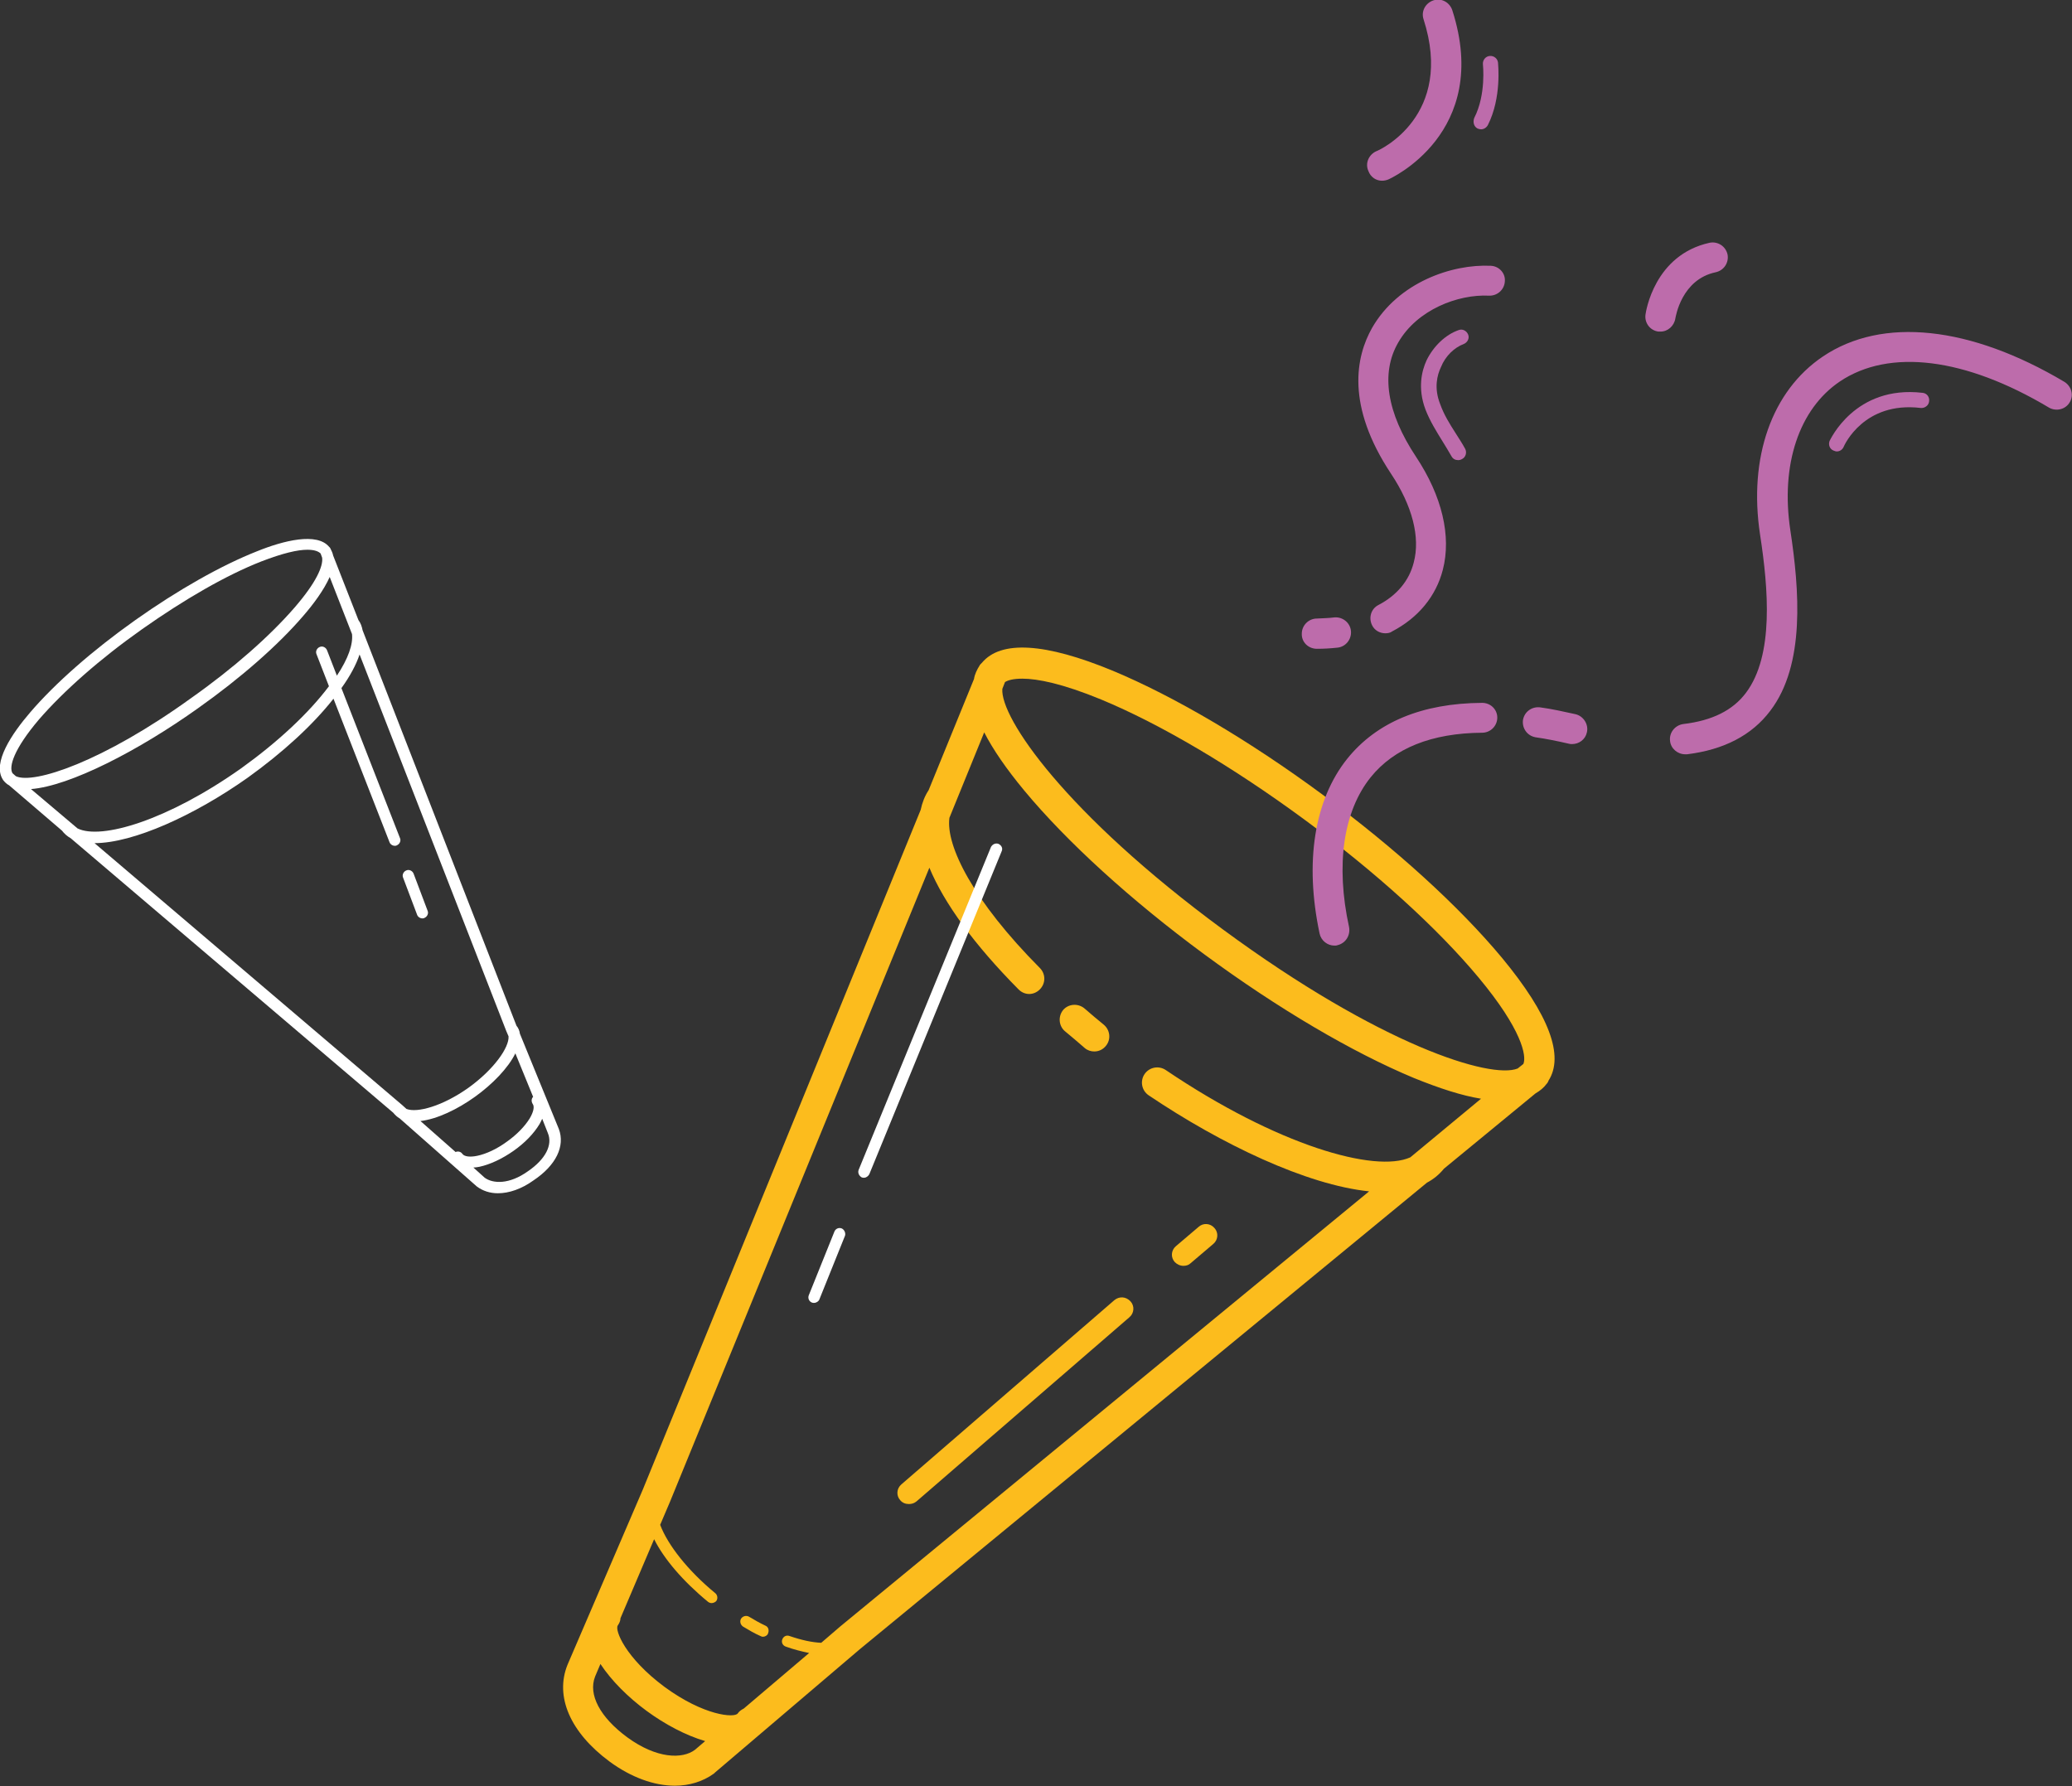 <svg version="1.2" baseProfile="tiny" xmlns="http://www.w3.org/2000/svg" viewBox="0 0 548 472.4" xml:space="preserve"><rect x="0" y="0" width="548" height="472.4" fill="#333333" stroke="none"/><path fill="#FCBC1D" d="M409.2 286.5c.1-.2.2-.3.3-.5v-.1c4.3-6.6.2-17.5-12.2-32.5-11.3-13.6-28.2-29-47.6-43.3s-39.1-25.9-55.4-32.7c-17.9-7.4-29.6-8.1-34.6-2.1l-.4.4s0 .1-.1.1c0 .1-.1.1-.1.2-.7 1.1-1.3 2.3-1.5 3.6l-12 29.4c-1 1.5-1.7 3.3-2.1 5.2L170 394l-19.9 46.3c-3.4 8.4.7 17.9 11.1 25.6 5.7 4.2 11.8 6.4 17.3 6.4 3.8 0 7.4-1.1 10.3-3.2l.1-.1s.1 0 .1-.1l38.4-32.7 150-123.4c1.7-.9 3.2-2.1 4.5-3.7l24.2-19.9c1.2-.7 2.2-1.5 3-2.6zq-.15.15 0 0m-138.8-107c4 0 10.6 1.3 20.8 5.5 15.7 6.5 34.8 17.8 53.7 31.7s35.3 28.8 46.2 41.9c11.4 13.7 12.7 20.7 11.8 22.8l-1.5 1.2c-7.1 2.9-36.3-6.1-78-36.8s-58.9-56-58.3-63.6l.7-1.8c.8-.5 2.2-.9 4.6-.9M373 306.1c-9.3 4.2-35.1-3.1-64.7-23.1-1.8-1.2-4.3-.8-5.6 1.1-1.2 1.8-.8 4.3 1.1 5.6 19.3 13 41.8 23.7 58.3 25.4L222.2 430.2l-5 4.3q-3.6-.15-8.4-1.8c-.8-.3-1.6.1-1.9.9s.1 1.6.9 1.9c2.2.8 4.3 1.3 6.2 1.7l-17.3 14.7c-.6.3-1.2.7-1.6 1.3-.9 1.2-8.9.6-19.3-7-10.4-7.7-13.3-15.1-12.4-16.3.4-.6.7-1.2.7-1.9l8.9-20.9c2.6 5.2 7.6 11.1 14.3 16.6q.45.3.9.3c.4 0 .9-.2 1.2-.5.5-.6.4-1.6-.2-2.1-7.3-6-12.6-12.8-14.6-18.1l2.6-6.1 68.6-167.7c3.9 9.4 11.9 20.4 23.6 32.2.8.8 1.8 1.2 2.8 1.2s2-.4 2.8-1.2c1.6-1.6 1.6-4.1 0-5.7-17.6-17.7-24.9-32.3-23.9-39.7l9.2-22.6c2.3 4.5 5.8 9.6 10.6 15.4 11.3 13.6 28.2 29 47.6 43.3s39.1 25.9 55.4 32.7c6.9 2.8 12.8 4.7 17.8 5.5zM165.9 459.5c-7.2-5.3-10.4-11.3-8.5-16.1l1.4-3.3c2.9 4.4 7.3 8.8 12.2 12.4s10.4 6.5 15.5 8l-2.7 2.3c-3.3 2.5-10.1 2.4-17.9-3.3"/><path fill="#FCBC1D" d="M286.9 277.2c.7.6 1.6.9 2.5.9 1.2 0 2.3-.5 3.1-1.5 1.4-1.7 1.1-4.2-.6-5.6s-3.4-2.8-5.1-4.3c-1.7-1.4-4.2-1.2-5.6.4-1.4 1.7-1.2 4.2.4 5.6 1.8 1.5 3.6 3 5.3 4.5M202.5 430c-1.5-.7-2.9-1.5-4.4-2.4-.7-.4-1.6-.2-2.1.5-.4.7-.2 1.6.5 2.1 1.5.9 3 1.8 4.6 2.5.2.1.4.2.7.2.5 0 1.1-.3 1.3-.8.4-.9.1-1.8-.6-2.1M313 334.8c.7 0 1.4-.2 1.9-.7l6-5.1c1.3-1.1 1.4-3 .3-4.2-1.1-1.3-3-1.4-4.2-.3l-6 5.1c-1.3 1.1-1.4 3-.3 4.2.6.6 1.4 1 2.3 1m-18.3 9.1-56.3 48.7c-1.3 1.1-1.4 3-.3 4.2.6.7 1.4 1 2.3 1 .7 0 1.4-.2 2-.7l56.3-48.7c1.3-1.1 1.4-3 .3-4.2-1.2-1.3-3-1.4-4.3-.3"/><path d="M222.6 324.9c-.8-.3-1.6.1-1.9.8l-6.8 16.9c-.3.8.1 1.6.8 1.9.2.1.4.1.6.1.6 0 1.2-.4 1.4-.9l6.8-16.9c.2-.7-.2-1.6-.9-1.9m41.5-101.7c-.8-.3-1.6.1-2 .8l-35 85.4c-.3.8.1 1.6.8 2 .2.1.4.1.6.1.6 0 1.1-.4 1.4-.9l35-85.4c.4-.8 0-1.6-.8-2" fill="#FFF"/><g fill="#FFF"><path d="M109.4 231.1c-.3-.8-1.2-1.2-1.9-.9-.8.3-1.2 1.2-.9 1.9l3.7 9.8c.2.6.8 1 1.4 1 .2 0 .4 0 .5-.1.8-.3 1.2-1.2.9-1.9z"/><path d="M147.8 298.6q-.15 0 0 0-.15 0 0 0l-10.3-25.2q-.15-1.2-.9-2.1L95.9 166.7c-.2-1-.5-1.9-1.1-2.7l-6.7-17.1c-.1-.6-.4-1.2-.7-1.8 0-.1-.1-.1-.1-.2l-.1-.1c0-.1-.1-.1-.1-.1-3.2-4-12.2-1.7-19.1 1.1-9.4 3.7-20.9 10.2-32.2 18.2S14.6 180.7 8 188.4c-4.9 5.7-10 13.3-7.3 17.7 0 .1.1.1.1.1v.1l.1.1c.4.5.9 1 1.5 1.3l14 12c.6.8 1.4 1.5 2.3 2l85.3 72.6c.5.6 1 1.1 1.7 1.5l20.4 18c1.6 1.2 3.5 1.8 5.6 1.8 2.9 0 6.2-1.1 9.4-3.4 6-4 8.4-9.1 6.7-13.6M4.2 205.3l-.9-.8c-1-1.7.3-6.3 7-14.2 6.5-7.5 16.1-16 27.3-23.9s22.3-14.3 31.5-17.9c5.7-2.2 9.6-3.1 12.2-3.1 1.8 0 2.9.4 3.5 1l.4 1.1c.3 2.2-1.5 6.5-7.3 13.2-6.5 7.5-16.1 16-27.3 23.9-23.4 16.9-41.7 22.9-46.4 20.7m4 3.4c10.3-.8 28.5-10.2 44.2-21.4 11.3-8 21.2-16.7 27.8-24.4 2.7-3.1 5.5-6.9 7-10.3l5.9 15.1c.3 2.7-1 6.5-4 11l-2.6-6.7c-.3-.8-1.2-1.2-1.9-.9-.8.3-1.2 1.2-.9 1.9l3.3 8.5c-5.4 7.2-13.6 14.8-23.2 21.7-19.5 13.8-37.1 19-43.3 15.9zm99.3 84.6-1.1-1L25 223c10.3 0 26.5-7.4 40.5-17.3 9.2-6.6 17.2-13.9 22.7-20.9l14.8 37.9c.2.6.8 1 1.4 1 .2 0 .4 0 .5-.1.8-.3 1.2-1.2.9-1.9L90.3 182c2.3-3.2 3.9-6.2 4.8-8.9l38.8 99.6.6 1.4c.2 2.9-3.8 8.7-10.6 13.6-6.9 4.9-13.6 6.7-16.4 5.6m14.8 11.9c-.4-.6-1.2-.8-1.8-.5l-9.3-8.2c4.4-.5 9.8-3.1 14.4-6.4s8.8-7.6 10.7-11.5l4.7 11.5c-.5.5-.5 1.3-.1 1.9.5.7.2 2.1-.8 3.8-1.3 2.1-3.4 4.3-6.1 6.2-2.6 1.9-5.4 3.2-7.8 3.7-1.9.4-3.4.2-3.9-.5m17.3 4.6c-4.9 3.5-9.2 3.3-11.4 1.7l-3-2.7c.5 0 1-.1 1.6-.2 2.8-.6 6-2.1 9-4.2s5.4-4.6 6.9-7.1c.3-.5.5-1 .7-1.4l1.5 3.8c1.3 3.1-.6 6.9-5.3 10.1"/></g><g fill="#BD6CAB"><path d="M546 101c-24.9-14.8-48.2-17.3-63.9-6.7-13.5 9.1-19.7 26.7-16.6 47.1 2.2 14.3 3.7 31.9-3.7 41.8-3.5 4.7-9 7.4-16.6 8.3-2.2.3-3.8 2.3-3.5 4.5.2 2 2 3.5 4 3.5h.5c9.7-1.2 17.1-5 22-11.5 9.3-12.2 7.7-32 5.3-47.8-2.6-17.3 2.3-32 13.1-39.3 13.1-8.8 33.2-6.3 55.3 6.9 1.9 1.1 4.4.5 5.5-1.4 1.1-1.8.5-4.2-1.4-5.4m-129.3 87.9c-3.2-.7-6.3-1.4-9.3-1.8-2.2-.3-4.2 1.1-4.6 3.3-.3 2.2 1.1 4.2 3.3 4.6 2.8.4 5.8 1 8.8 1.7.3.1.6.1.9.1 1.8 0 3.5-1.2 3.9-3.1.5-2.1-.9-4.3-3-4.8m-24.7-3c-15.9.1-27.9 5.1-35.7 14.8-8.7 10.9-11.3 27.3-7.3 46.2.4 1.9 2.1 3.2 3.9 3.2.3 0 .6 0 .8-.1 2.2-.5 3.5-2.6 3.1-4.8-3.6-16.5-1.5-30.6 5.7-39.6 6.2-7.7 16.1-11.7 29.5-11.8 2.2 0 4-1.8 4-4s-1.8-3.9-4-3.9m2.3-115.6c-10.3-.5-24.5 4.4-31.4 16.4-4.3 7.6-7 20.5 5 38.6 5.6 8.4 7.8 16.8 6 23.5-1.2 4.8-4.5 8.7-9.3 11.2-2 1-2.7 3.4-1.7 5.4.7 1.4 2.1 2.1 3.5 2.1.6 0 1.3-.1 1.8-.5 6.9-3.6 11.6-9.3 13.4-16.3 2.3-8.9-.2-19.5-7.1-29.9-7.7-11.6-9.4-22.1-4.7-30.2 5-8.7 15.8-12.8 24-12.4 2.2.1 4.1-1.6 4.2-3.8.2-2.1-1.5-4-3.7-4.1m-46 101.3q2.7 0 5.4-.3c2.2-.2 3.8-2.2 3.6-4.4s-2.2-3.8-4.4-3.6c-1.5.2-3 .2-4.6.3-2.2 0-4 1.8-4 4-.1 2.2 1.7 4 4 4-.1 0 0 0 0 0m17.2-123.8c.5 0 1.1-.1 1.6-.3.3-.1 27.5-12.2 17-44.8-.7-2.1-2.9-3.3-5-2.6s-3.3 2.9-2.6 5c8.2 25.5-11.6 34.6-12.5 34.9-2 .9-3 3.2-2.1 5.2.6 1.7 2.1 2.6 3.6 2.6m77.6 36.4c.1-.4 1.6-10.3 10.7-12.2 2.2-.5 3.5-2.6 3.1-4.7-.5-2.2-2.6-3.5-4.7-3.1-14.7 3.2-16.9 18.3-17 19-.3 2.2 1.2 4.2 3.4 4.5h.6c1.9 0 3.6-1.5 3.9-3.5"/><path d="M387.1 91c1-.4 1.6-1.5 1.2-2.5s-1.5-1.6-2.5-1.2c-3.5 1.2-6.7 4.3-8.5 8-1.3 2.8-2.4 7.4-.3 13 1.2 3.1 2.9 5.8 4.5 8.4.8 1.3 1.6 2.6 2.4 4 .4.7 1 1 1.8 1 .3 0 .7-.1 1-.3 1-.5 1.3-1.8.8-2.7-.8-1.5-1.7-2.8-2.5-4.1-1.6-2.5-3.1-4.9-4.1-7.7-1.7-4.3-.8-7.7.2-9.8 1.2-3 3.6-5.2 6-6.1m121.4 12.9c-18-2.1-24.5 12.6-24.6 12.7-.4 1 0 2.2 1.1 2.6.3.1.5.2.8.2.8 0 1.5-.5 1.8-1.2.2-.5 5.4-12.1 20.4-10.3 1.1.1 2.1-.7 2.2-1.7.2-1.2-.6-2.2-1.7-2.3M390.8 34c.3.1.6.2.9.2.7 0 1.4-.4 1.8-1.1 3.7-7.3 2.7-16.1 2.7-16.5-.1-1.1-1.1-1.9-2.2-1.8s-1.9 1.1-1.8 2.2c0 .1.9 8-2.3 14.2-.4 1.1-.1 2.3.9 2.8"/></g></svg>